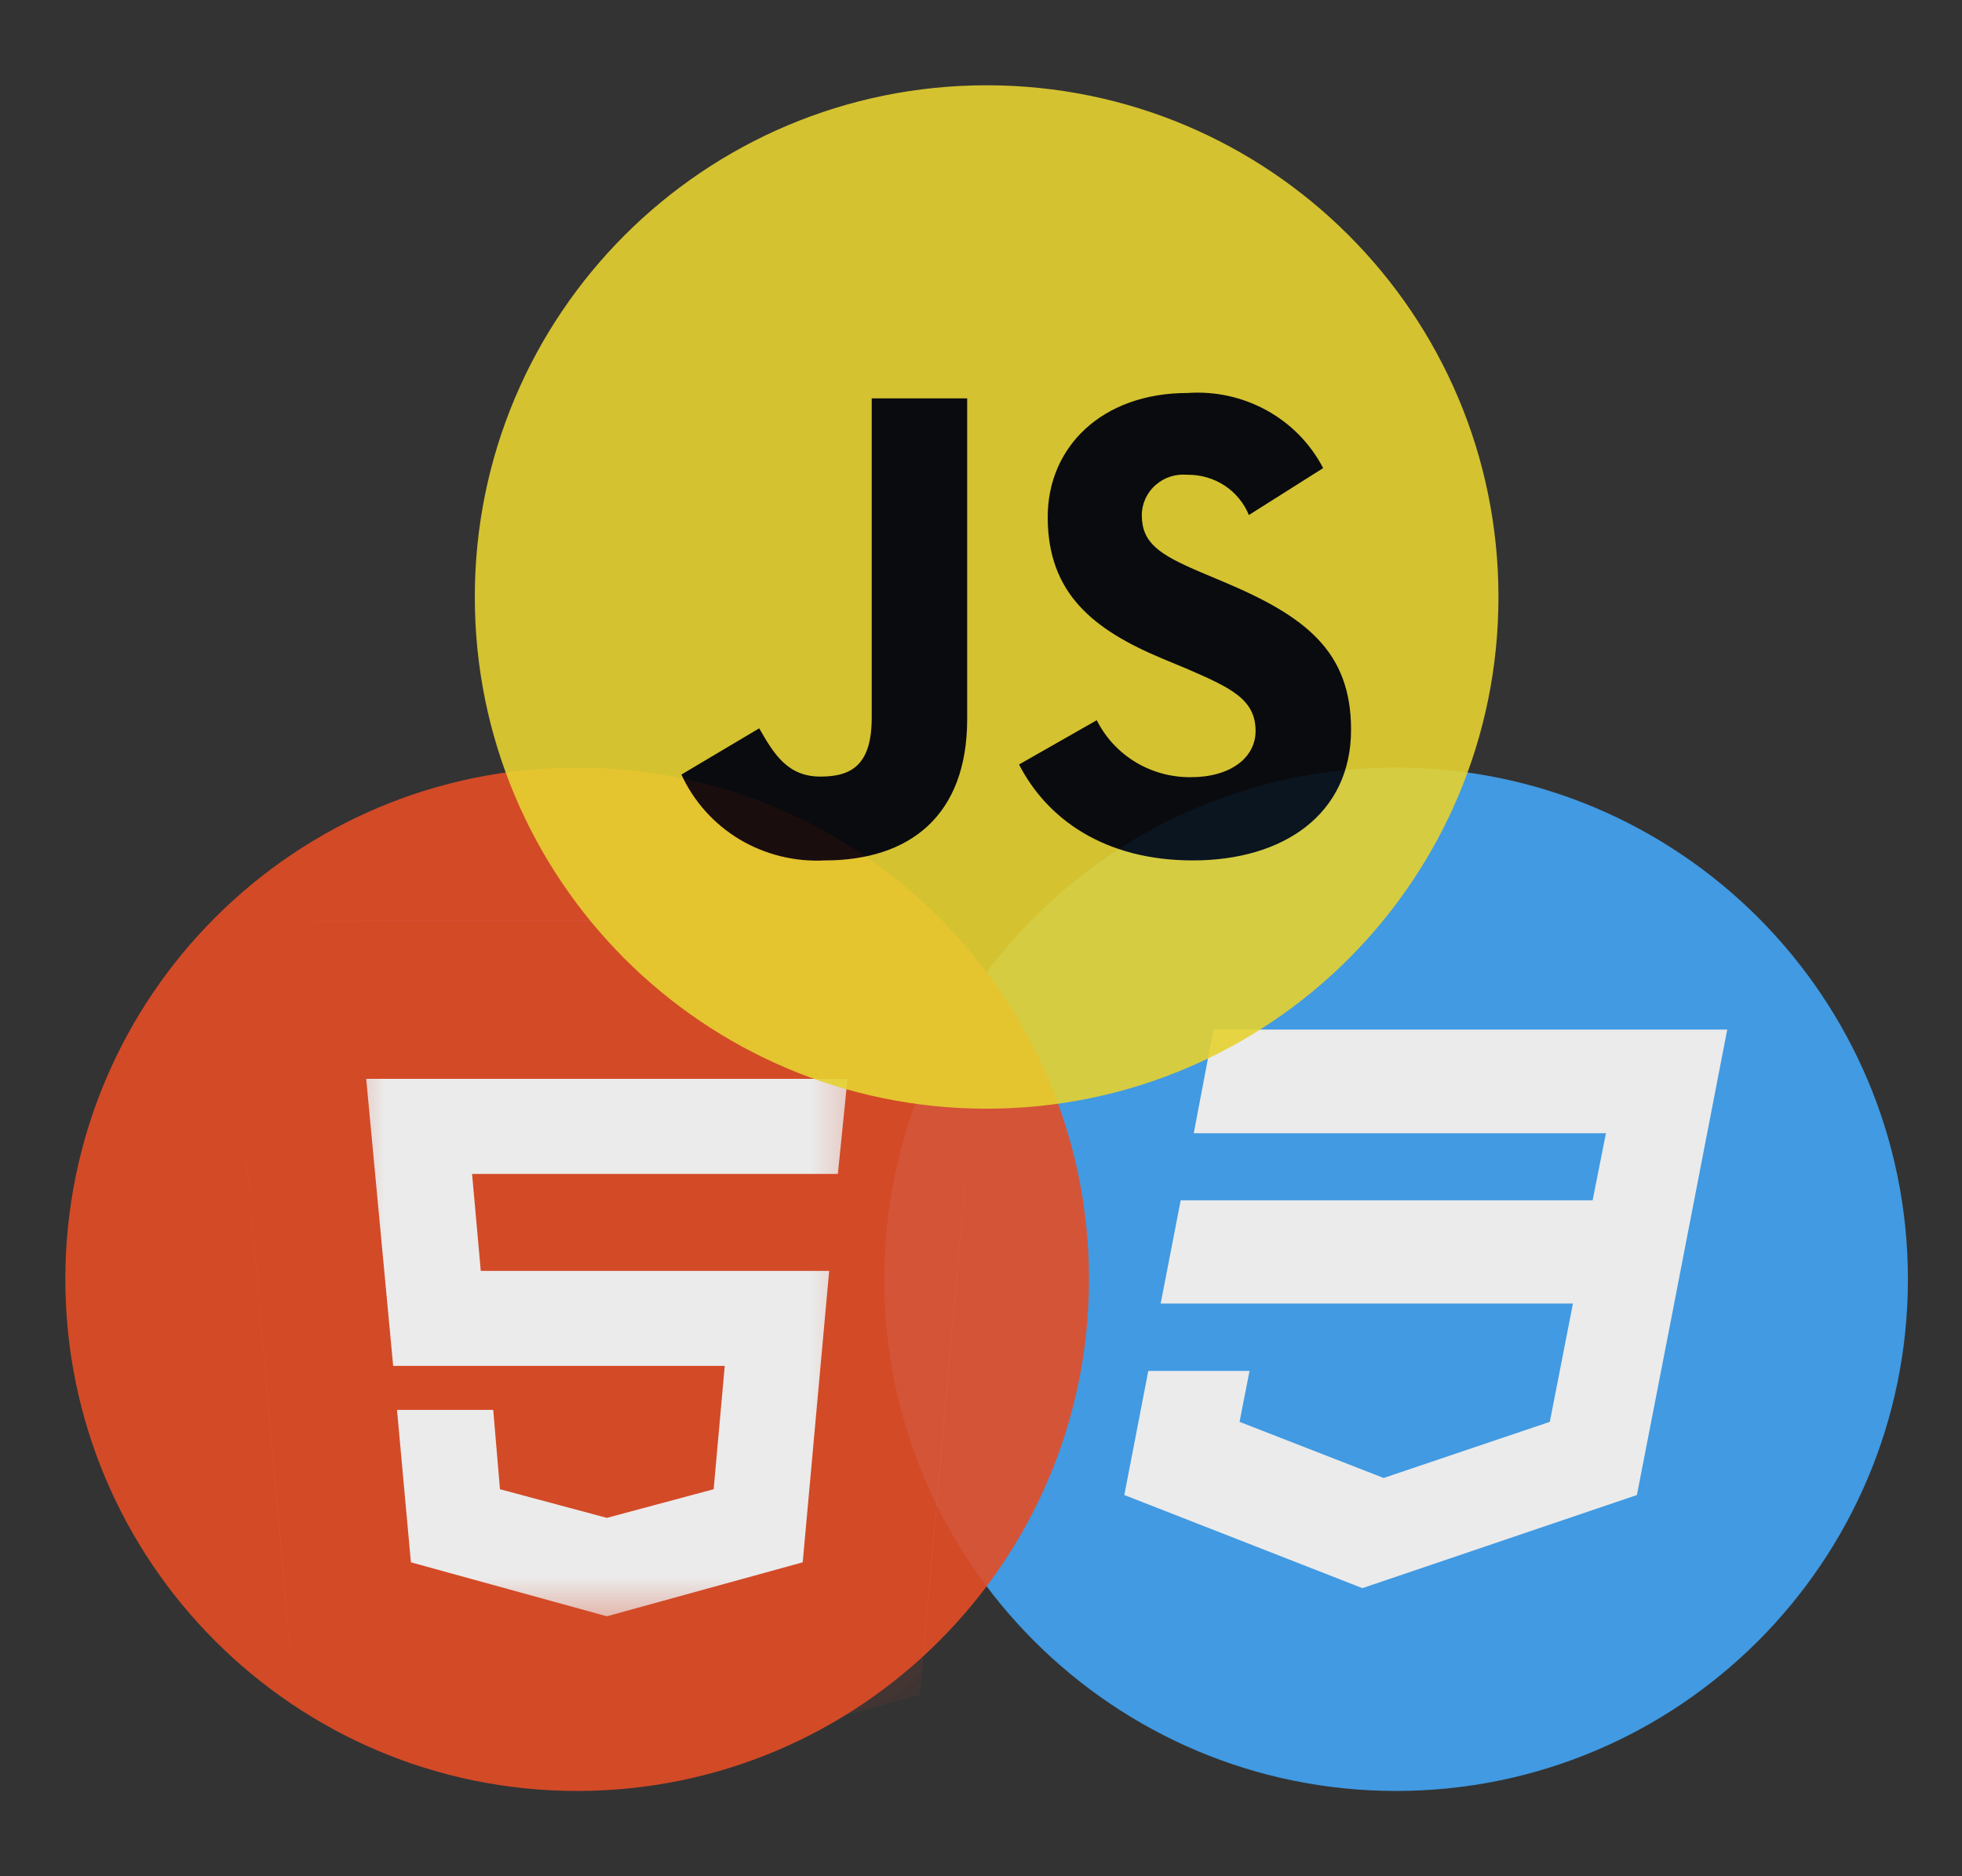 <svg width="23" height="22" viewBox="0 0 23 22" fill="none" xmlns="http://www.w3.org/2000/svg">
<rect x="0" y="0" width="23" height="22" fill="#333333" stroke="none"/>
<g opacity="0.9">
<path d="M22.366 15C22.366 11.686 19.68 9 16.366 9C13.053 9 10.366 11.686 10.366 15C10.366 18.314 13.053 21 16.366 21C19.68 21 22.366 18.314 22.366 15Z" fill="#42A5F5"/>
<path d="M14.225 12.072L13.994 13.288H18.826L18.67 14.074H13.841L13.606 15.285H18.439L18.168 16.672L16.22 17.33L14.531 16.672L14.648 16.075H13.461L13.18 17.53L15.971 18.622L19.189 17.53L19.616 15.336L19.701 14.896L20.248 12.072H14.225Z" fill="white"/>
</g>
<g opacity="0.9">
<path d="M12.766 15C12.766 11.686 10.08 9 6.766 9C3.453 9 0.766 11.686 0.766 15C0.766 18.314 3.453 21 6.766 21C10.08 21 12.766 18.314 12.766 15Z" fill="#E44D26"/>
<mask id="mask0_2612_737" style="mask-type:luminance" maskUnits="userSpaceOnUse" x="3" y="11" width="8" height="9">
<path d="M10.542 11.429H3.685V19.266H10.542V11.429Z" fill="white"/>
</mask>
<g mask="url(#mask0_2612_737)">
<path d="M10.542 11.429H3.685V19.266H10.542V11.429Z" fill="white"/>
<path d="M7.114 18.952L9.41 18.319L9.72 14.902H5.636L5.534 13.765H9.822L9.935 12.65H4.293L4.609 16.016H8.496L8.366 17.462L7.114 17.798L5.861 17.462L5.782 16.532H4.654L4.817 18.319L7.114 18.952ZM2.64 10.796H11.588L10.781 19.87L7.114 20.878L3.446 19.87L2.64 10.796Z" fill="white"/>
<path d="M7.114 18.952L9.41 18.319L9.72 14.902H5.636L5.534 13.765H9.822L9.935 12.65H4.293L4.609 16.016H8.496L8.366 17.462L7.114 17.798L5.861 17.462L5.782 16.532H4.654L4.817 18.319L7.114 18.952ZM2.64 10.796H11.588L10.781 19.87L7.114 20.878L3.446 19.87L2.64 10.796Z" fill="#E44D26"/>
</g>
</g>
<g opacity="0.9">
<path d="M17.566 7C17.566 3.686 14.88 1 11.566 1C8.252 1 5.566 3.686 5.566 7C5.566 10.314 8.252 13 11.566 13C14.88 13 17.566 10.314 17.566 7Z" fill="#E5D130"/>
<path d="M7.988 9.082L8.9 8.54C9.075 8.847 9.235 9.106 9.619 9.106C9.987 9.106 10.219 8.965 10.219 8.414V4.671H11.338V8.43C11.338 9.57 10.658 10.089 9.667 10.089C9.317 10.107 8.969 10.021 8.669 9.842C8.37 9.662 8.132 9.397 7.988 9.082ZM11.946 8.964L12.857 8.445C12.958 8.647 13.115 8.817 13.311 8.936C13.506 9.054 13.731 9.115 13.96 9.113C14.424 9.113 14.719 8.885 14.719 8.571C14.719 8.193 14.415 8.06 13.904 7.838L13.625 7.722C12.818 7.384 12.282 6.959 12.282 6.063C12.282 5.237 12.922 4.608 13.921 4.608C14.244 4.585 14.568 4.656 14.851 4.813C15.134 4.969 15.363 5.204 15.511 5.489L14.64 6.039C14.583 5.898 14.483 5.777 14.355 5.693C14.226 5.609 14.075 5.565 13.92 5.567C13.853 5.561 13.785 5.568 13.721 5.588C13.656 5.609 13.597 5.643 13.547 5.687C13.496 5.731 13.456 5.786 13.428 5.846C13.4 5.907 13.385 5.973 13.385 6.039C13.385 6.37 13.593 6.503 14.072 6.708L14.352 6.826C15.303 7.227 15.838 7.636 15.838 8.556C15.838 9.546 15.047 10.089 13.984 10.089C12.945 10.089 12.273 9.601 11.946 8.964Z" fill="#06070B"/>
</g>
</svg>
